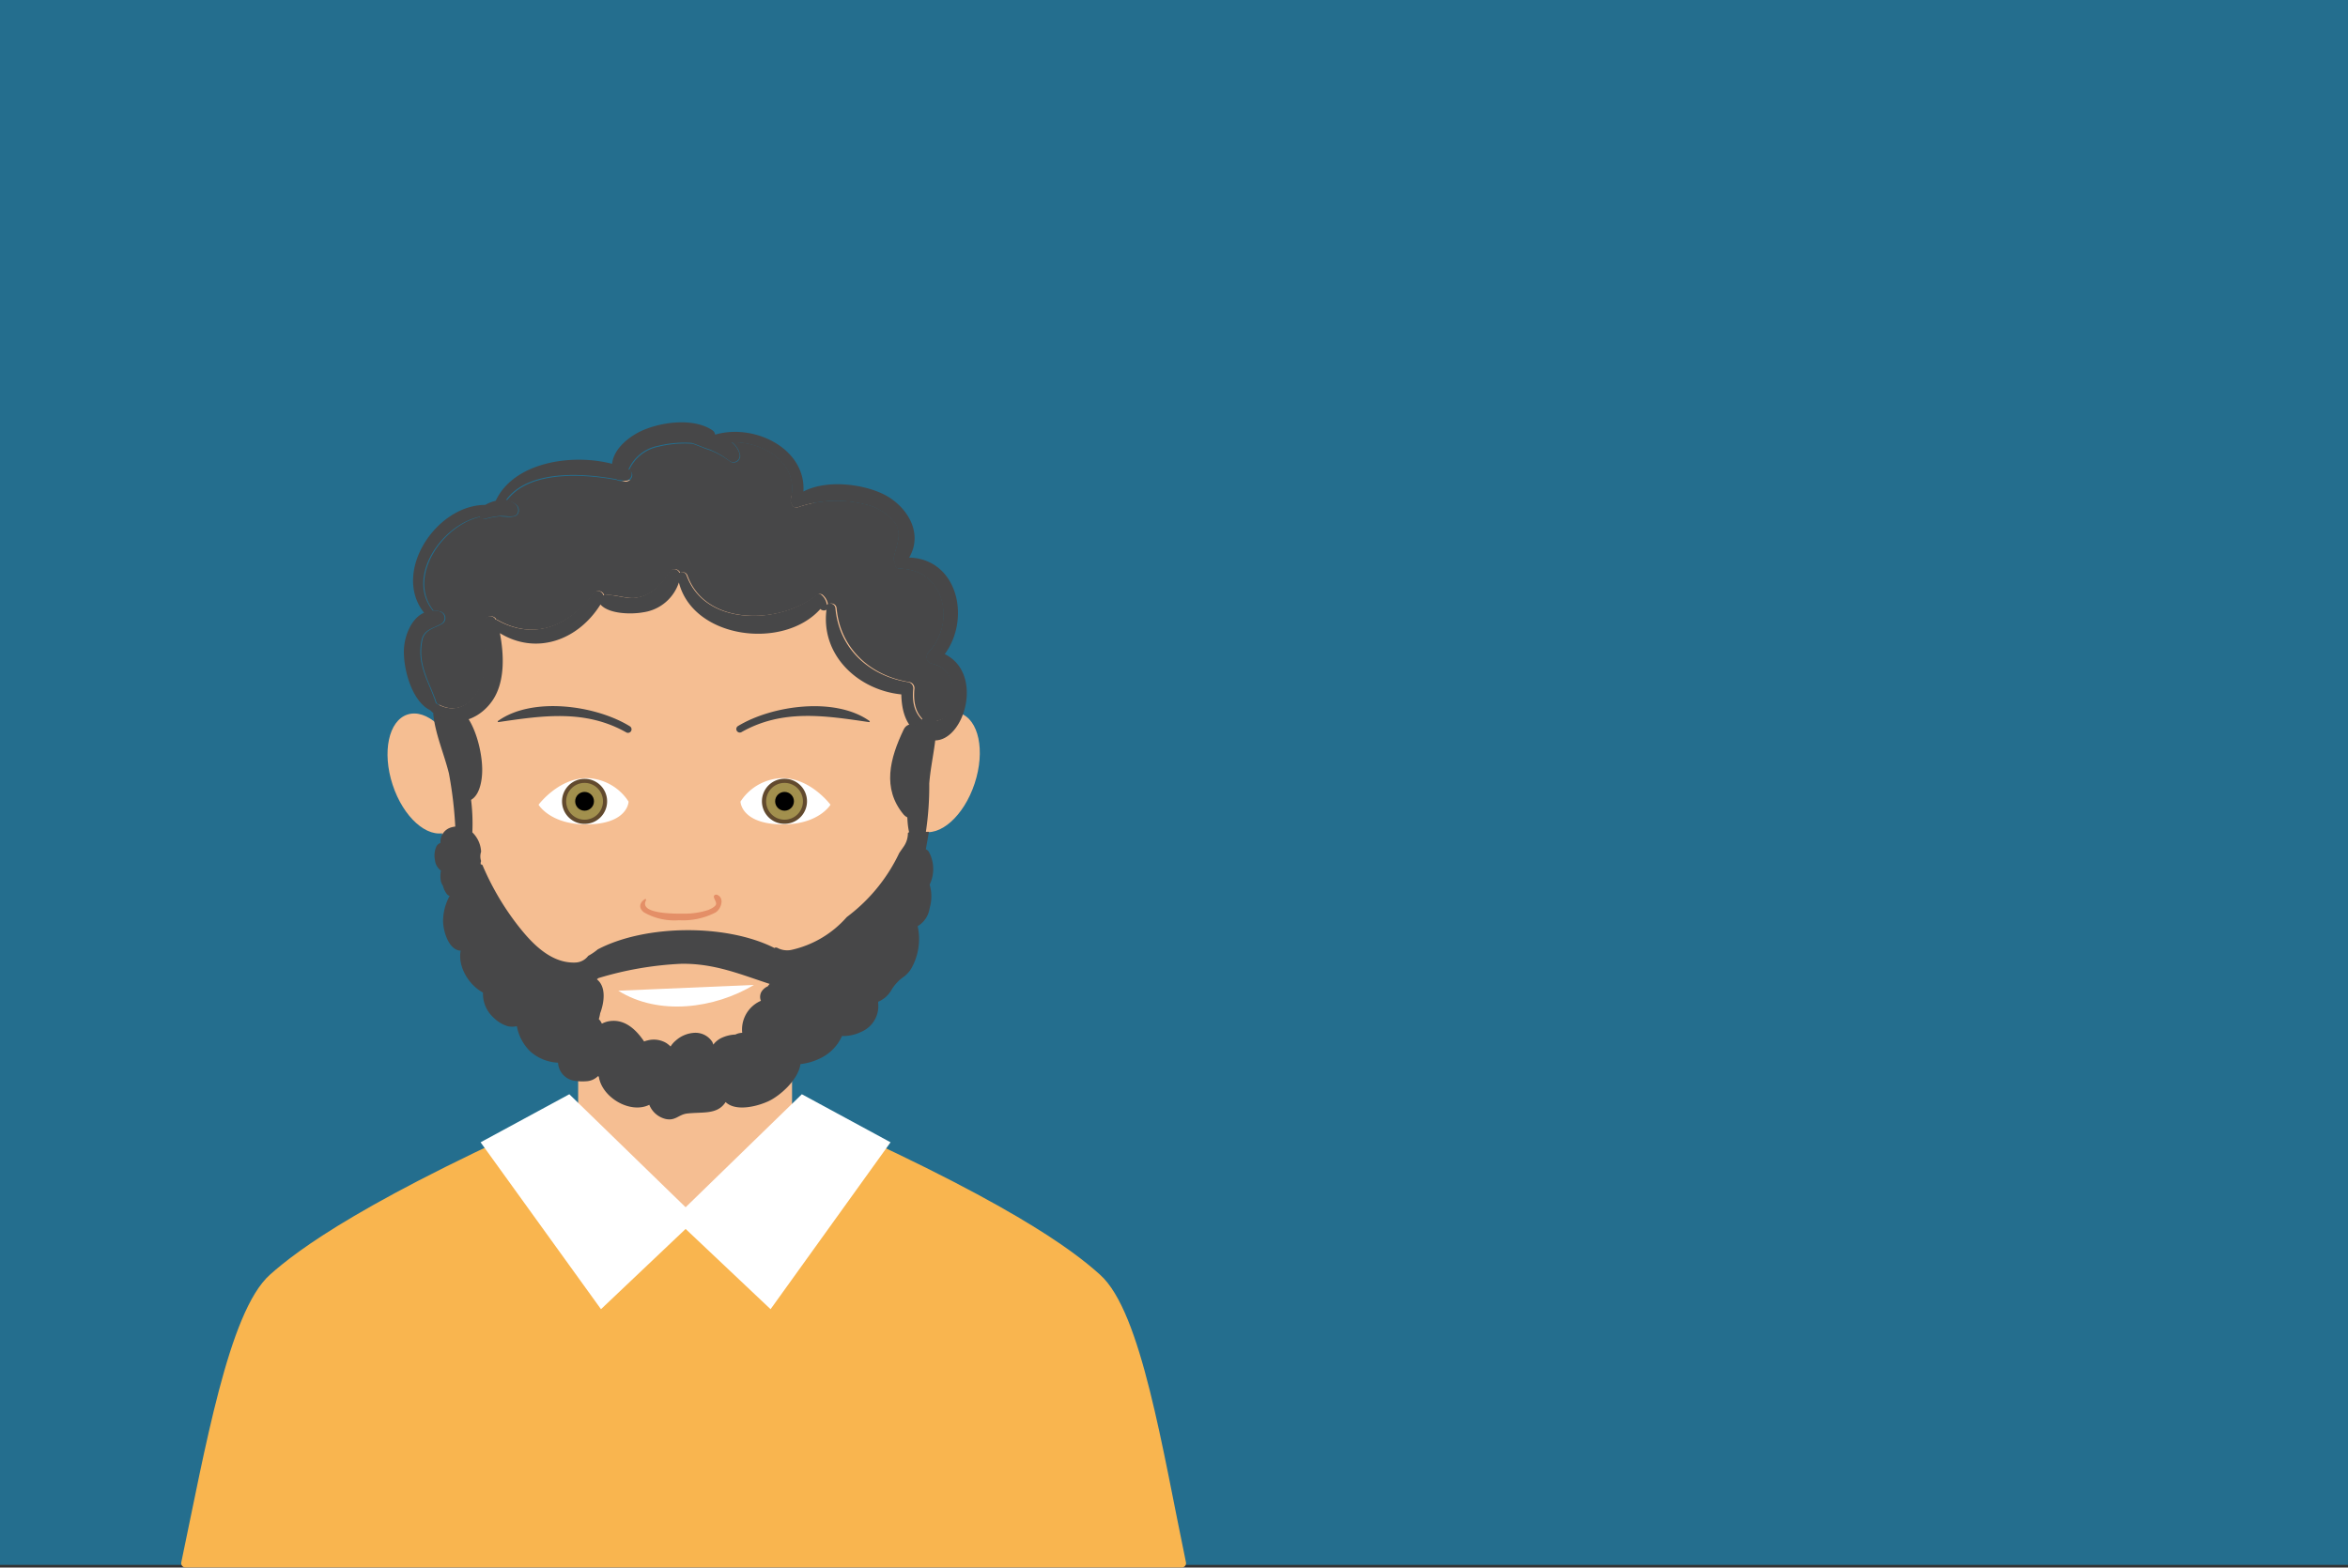 <svg xmlns="http://www.w3.org/2000/svg" xmlns:xlink="http://www.w3.org/1999/xlink" viewBox="0 0 300 200.34"><rect x="0" y="0" width="300" height="200.34" fill="#333333" stroke="none"/><defs><style>.cls-1{fill:#246e8e;}.cls-2,.cls-4{fill:#f5be92;}.cls-3{fill:#f9b54f;stroke:#f9b54f;stroke-linejoin:round;stroke-width:1.08px;}.cls-3,.cls-5{stroke-linecap:round;}.cls-11,.cls-3,.cls-4,.cls-5{fill-rule:evenodd;}.cls-11,.cls-5,.cls-6{fill:#fff;}.cls-5{stroke:#fff;stroke-miterlimit:10;stroke-width:2px;}.cls-7{fill:url(#Dégradé_sans_nom_2);}.cls-8{fill:#624a2e;}.cls-9{fill:url(#Dégradé_sans_nom_2-2);}.cls-10{fill:#e48f67;}.cls-12{fill:#474748;}</style><radialGradient id="Dégradé_sans_nom_2" cx="74.69" cy="-314.41" r="2.61" gradientTransform="matrix(1, 0, 0, -1, 0, -212)" gradientUnits="userSpaceOnUse"><stop offset="0" stop-color="#624a2e"/><stop offset="0.04" stop-color="#6d5633"/><stop offset="0.12" stop-color="#816b3d"/><stop offset="0.22" stop-color="#907c45"/><stop offset="0.35" stop-color="#9b884a"/><stop offset="0.52" stop-color="#a18f4d"/><stop offset="1" stop-color="#a3914e"/></radialGradient><radialGradient id="Dégradé_sans_nom_2-2" cx="-1752.38" cy="-314.41" r="2.61" gradientTransform="translate(-1652.15 -212) rotate(180)" xlink:href="#Dégradé_sans_nom_2"/></defs><g id="Calque_2" data-name="Calque 2"><g id="Man"><rect class="cls-1" width="300" height="200"/><ellipse class="cls-2" cx="54.77" cy="98.7" rx="4.59" ry="7.93" transform="matrix(0.95, -0.31, 0.31, 0.95, -28.11, 22.07)"/><ellipse class="cls-2" cx="120.18" cy="98.7" rx="7.93" ry="4.59" transform="translate(-11.17 181.96) rotate(-71.77)"/><path class="cls-3" d="M74.8,141.42c-28.14,12.33-36.58,18.91-39.92,21.87-5.14,4.55-8.16,22.1-11.19,36.5H151c-3-14.4-5.7-31.95-10.84-36.5-3.34-3-11.48-9.37-39.62-21.7Z"/><path class="cls-4" d="M73.87,116.82v33.37c7.51,8.88,19.81,9.2,27.33,0V116.82C101.2,100,73.87,100,73.87,116.82Z"/><path class="cls-4" d="M87.53,60.81c-45.86,0-29.37,59.76-26.37,64.17,3.3,4.87,19,13.42,26.37,13.42s23.07-9.64,26.38-14.5C116.9,119.49,133.4,60.81,87.53,60.81Z"/><path class="cls-5" d="M72.57,141.08l-9.69,5.25,14.05,19.48L87.6,155.69Z"/><path class="cls-5" d="M102.62,141.08l9.69,5.25-14,19.48L87.6,155.69Z"/><path class="cls-6" d="M68.81,102.85s1.49,2.51,6.07,2.51,5.39-2.15,5.43-2.91a6.52,6.52,0,0,0-5.36-3C71.34,99.46,68.81,102.85,68.81,102.85Z"/><circle class="cls-7" cx="74.69" cy="102.41" r="2.61"/><path class="cls-8" d="M74.69,100.06a2.35,2.35,0,1,1-2.35,2.35,2.35,2.35,0,0,1,2.35-2.35m0-.52a2.88,2.88,0,1,0,2.88,2.87,2.87,2.87,0,0,0-2.88-2.87Z"/><circle cx="74.69" cy="102.41" r="1.2"/><path class="cls-6" d="M106.11,102.85s-1.49,2.51-6.07,2.51-5.38-2.15-5.43-2.91a6.55,6.55,0,0,1,5.37-3C103.59,99.46,106.11,102.85,106.11,102.85Z"/><circle class="cls-9" cx="100.24" cy="102.41" r="2.61"/><path class="cls-8" d="M100.24,100.06a2.35,2.35,0,1,1-2.35,2.35,2.35,2.35,0,0,1,2.35-2.35m0-.53a2.88,2.88,0,1,0,2.87,2.88,2.88,2.88,0,0,0-2.87-2.88Z"/><circle cx="100.24" cy="102.41" r="1.2"/><path class="cls-10" d="M82.42,114.9c-.72.44-.87,1.17-.13,1.71a7.75,7.75,0,0,0,4.46,1,9,9,0,0,0,4.69-1c.69-.43,1.17-1.81.21-2.24-.18-.08-.46,0-.44.26s.33.63.28.93-.68.61-1,.74a9.75,9.75,0,0,1-3.17.47c-.94,0-5.77.09-4.77-1.72,0-.08,0-.19-.13-.14Z"/><path class="cls-11" d="M96.33,125.88c-5,3-12.13,4-17.33.74Z"/><path class="cls-12" d="M63.67,92.29c5.66-.83,11.09-1.65,16.34,1.31a.45.45,0,0,0,.46-.78C76.11,90.13,68,89,63.62,92.15a.08.08,0,0,0,.05.14Z"/><path class="cls-12" d="M111.1,92.15c-4.41-3.14-12.5-2-16.85.67a.45.45,0,0,0,.45.77c5.26-3,10.69-2.13,16.34-1.3a.08.08,0,0,0,.06-.14Z"/><path class="cls-12" d="M118.66,108.84a.81.81,0,0,0-.37-.3c.14-.74.27-1.49.4-2.23l-.39,0a39.62,39.62,0,0,0,.43-6.18c.23-3,1.19-6.15.85-9.12a.61.61,0,0,0-1.12-.31c-1.32,2-1.63,4.71-1.9,7.07-.29,2.6-1,5.91-.41,8.58l-.15.11a.09.09,0,0,1,0,0,3,3,0,0,1-.58,1.8l-.52.75a21.9,21.9,0,0,1-6.26,7.85l-.46.36a13.2,13.2,0,0,1-7.1,4.19,2.69,2.69,0,0,1-1.84-.31l-.2,0-.09.06c-6.19-3.13-16.56-3-22.58.18a7,7,0,0,1-1.21.82,2.14,2.14,0,0,1-1.69.86c-3.24.1-5.72-2.68-7.5-5a34.38,34.38,0,0,1-4.33-7.47s0,0,0,0l-.23-.11c0-.13,0-.26.06-.39a1.85,1.85,0,0,1,0-1.19,3.69,3.69,0,0,0-1.12-2.48l0,0a24.4,24.4,0,0,0-.69-7c-.56-2.88-1.33-6.2-3.18-8.54a.66.66,0,0,0-1.12.46c.27,2.57,1.37,5,2,7.56a52,52,0,0,1,.81,6.78,2.77,2.77,0,0,0-.5.1,1.9,1.9,0,0,0-1.39,2,.87.87,0,0,0-.52.44,2.81,2.81,0,0,0-.19,1.72,1.9,1.9,0,0,0,.77,1.37,3.45,3.45,0,0,0,0,1.4,1.69,1.69,0,0,0,.26.54,2.72,2.72,0,0,0,.51,1.07.69.69,0,0,0,.34.22,6.84,6.84,0,0,0-.84,3.17c0,1.34.73,3.78,2.25,3.83-.39,2,1,4.36,2.85,5.36A4.09,4.09,0,0,0,63,130a4.45,4.45,0,0,0,1.86,1.15,2.64,2.64,0,0,0,1.18,0,5.93,5.93,0,0,0,1.79,3.3,5.74,5.74,0,0,0,3.47,1.37,2.46,2.46,0,0,0,2,2.29,6.35,6.35,0,0,0,1.74.07,2.27,2.27,0,0,0,1.36-.64l.11.06c.39,2.65,4,4.81,6.45,3.6A3,3,0,0,0,85,143c1.31.31,1.69-.57,2.83-.69,2-.22,3.84.17,4.88-1.46,1.31,1.27,4.12.54,5.54-.14S102,138,102.27,136a7.72,7.72,0,0,0,2.61-.78,5.74,5.74,0,0,0,2.7-2.81,5.25,5.25,0,0,0,2.47-.54,3.57,3.57,0,0,0,2.15-3.69.66.66,0,0,0,0-.15,3.46,3.46,0,0,0,1.64-1.41,5.59,5.59,0,0,1,1.43-1.64,3.7,3.7,0,0,0,1.15-1.18,7.63,7.63,0,0,0,.83-5.43,3.21,3.21,0,0,0,1.53-2.31,5.29,5.29,0,0,0,0-3A4.58,4.58,0,0,0,118.66,108.84ZM98.32,125.77c-.08.09-.15.19-.23.29a1.8,1.8,0,0,0-.78.66,1.32,1.32,0,0,0-.09,1.19,3.77,3.77,0,0,0-.73.41A4,4,0,0,0,94.83,132a2.11,2.11,0,0,0-.87.22,4.68,4.68,0,0,0-1.75.42,2.8,2.8,0,0,0-1.07.87,3.21,3.21,0,0,0-.12-.33A2.55,2.55,0,0,0,88.73,132a3.87,3.87,0,0,0-2.4,1,3,3,0,0,0-.65.75,4,4,0,0,0-.54-.44,3.12,3.12,0,0,0-2.43-.33,2.16,2.16,0,0,0-.41.13c-1.07-1.59-2.59-3-4.65-2.56a3.39,3.39,0,0,0-.75.28,3.07,3.07,0,0,0-.2-.36c-.06-.08-.13-.15-.19-.22a5.35,5.35,0,0,0,.17-.74c.57-1.53.75-3.43-.42-4.35l.19-.15A43,43,0,0,1,87,123.18c4.28-.08,7.67,1.38,11.34,2.57Z"/><path class="cls-12" d="M87.84,73.57a.63.63,0,0,0-.93-.35.74.74,0,0,0-1.33-.11c-1.06,1.72-2.38,3.09-4.47,3.31-1.2.12-2.74-.56-3.91-.32a.75.75,0,0,0-1.35-.23c-3.1,4.14-7.56,6.06-12.31,3.34a.29.29,0,0,0-.1,0,.79.79,0,0,0-1.5.31,54,54,0,0,1,0,6.36c-.42,3-2.91,6-6.14,4-.53-1.69-1.43-3.2-1.81-5a7.23,7.23,0,0,1,0-3.14c.32-1.3,1.49-1.42,2.49-2a.87.87,0,0,0-.21-1.59,3.3,3.3,0,0,0-.86-.1c-3.47-4.31,1.2-11,6-12a.77.77,0,0,0,.82.22A10.21,10.21,0,0,1,63.76,66c.66,0,1.26.15,1.94,0s.74-1,.37-1.39A2.21,2.21,0,0,0,64.74,64c2.82-3.85,9.66-3.47,14.1-2.64a.74.74,0,0,0,.52.1l.41.08c.84.18,1.46-1,.61-1.44l0,0a5.21,5.21,0,0,1,3.72-3,14,14,0,0,1,4.39-.38c.76.25,1.47.6,2.25.83A11,11,0,0,1,93.31,59,.84.84,0,0,0,94.53,58a2.92,2.92,0,0,0-1-1.49c4.08-.09,8.69,2.74,7.53,7.26a.68.68,0,0,0,.11.6.6.6,0,0,0,.77.46,15,15,0,0,1,8.54-.4,6.64,6.64,0,0,1,3.82,2.28c1.09,1.49.22,3-.08,4.54a.85.85,0,0,0,.15.66.63.63,0,0,0,.65.76c5.74.13,7.17,6.93,3.64,10.69a.87.87,0,0,0,.38,1.44c2.21.45,2.84,2.19,2.81,4.23,0,2.41-1.37,3.31-3.57,3.24-1.24-1-1.63-2.39-1.44-4.3a.8.8,0,0,0-.6-.79c-5-.79-8.89-4.28-9.35-9.46a.66.66,0,0,0-1.09-.43,2.05,2.05,0,0,0-.64-1.22.52.52,0,0,0-.82.09.61.61,0,0,0-.23.11C99.42,79.78,90.18,80,87.84,73.57Z"/><path class="cls-12" d="M119,84.82a.87.87,0,0,1-.38-1.44c3.53-3.76,2.1-10.56-3.64-10.69a.63.63,0,0,1-.65-.76.85.85,0,0,1-.15-.66c.3-1.55,1.17-3,.08-4.54a6.64,6.64,0,0,0-3.82-2.28,15,15,0,0,0-8.54.4.6.6,0,0,1-.77-.46.68.68,0,0,1-.11-.6c1.16-4.52-3.45-7.35-7.53-7.26a2.92,2.92,0,0,1,1,1.49.84.84,0,0,1-1.22.94,11,11,0,0,0-2.61-1.52c-.78-.23-1.49-.58-2.25-.83a14,14,0,0,0-4.39.38,5.21,5.21,0,0,0-3.72,3l0,0c.85.4.23,1.62-.61,1.44l-.41-.08a.74.74,0,0,1-.52-.1c-4.44-.83-11.28-1.21-14.1,2.64a2.21,2.21,0,0,1,1.33.69c.37.42.3,1.29-.37,1.39s-1.28-.09-1.94,0a10.21,10.21,0,0,0-1.56.29.77.77,0,0,1-.82-.22c-4.83,1-9.5,7.67-6,12a3.3,3.3,0,0,1,.86.1.87.87,0,0,1,.21,1.59c-1,.58-2.17.7-2.49,2a7.23,7.23,0,0,0,0,3.14c.38,1.77,1.28,3.28,1.81,5,3.23,2,5.72-1,6.14-4a54,54,0,0,0,0-6.36.79.79,0,0,1,1.5-.31.29.29,0,0,1,.1,0c4.75,2.72,9.21.8,12.31-3.34a.75.75,0,0,1,1.35.23c1.17-.24,2.71.44,3.91.32,2.09-.22,3.41-1.59,4.47-3.31a.74.74,0,0,1,1.33.11.63.63,0,0,1,.93.35c2.34,6.44,11.58,6.21,16.23,2.72a.61.61,0,0,1,.23-.11.52.52,0,0,1,.82-.09,2.05,2.05,0,0,1,.64,1.22.66.66,0,0,1,1.09.43c.46,5.18,4.31,8.67,9.35,9.46a.8.8,0,0,1,.6.79c-.19,1.91.2,3.28,1.44,4.3,2.2.07,3.53-.83,3.57-3.24C121.84,87,121.21,85.27,119,84.82Zm1.71-1.22c5.83,2.85,1.53,13.93-3.15,10.31l-.06-.06c-1.74-1-2.3-3-2.34-5.1-5.52-.56-10.31-5-9.56-10.83a.61.61,0,0,1-.78-.09c-4.7,5.28-16.25,3.83-18.08-3.39a5.62,5.62,0,0,1-4.59,3.82c-1.42.26-4.32.25-5.43-1-2.87,4.59-8.2,6.5-12.85,3.66.55,2.83.64,6.23-.9,8.54-1.87,2.81-5.52,3.81-8,1.31h0c-2.36-1.13-3.46-5.32-3.36-7.75.07-1.78.95-4,2.57-4.71C50.06,73.13,55.72,64.54,62,64.53A5.07,5.07,0,0,1,63.34,64c2.29-4.91,9.68-6.08,14.87-4.72.18-1.94,2.23-3.57,4-4.32,2.47-1.05,6.39-1.55,8.77,0a.89.89,0,0,1,.4.59h0c5-1.48,11.61,1.79,11.27,7.27,2.89-1.51,7.26-1,9.95.21,3.17,1.42,5.47,5,3.56,8.23C122.31,71.43,124.09,79,120.71,83.6Z"/><path class="cls-12" d="M57,92.59c.35.58.65,1.15.94,1.73.86,2.33,1.78,6.5.73,6.56-.62,0-1,1-.35,1.29,2.6,1.13,3.3-1.8,3.29-3.79,0-2.24-.85-5.77-2.48-7.43A1.36,1.36,0,0,0,57,92.59Z"/><path class="cls-12" d="M117.74,102.33c-2.2-3.07.44-5.23.17-8.4-.1-1.18-1.84-2-2.46-.67-1.74,3.65-2.78,7.49,0,10.84C116.5,105.37,118.7,103.68,117.74,102.33Z"/></g></g></svg>